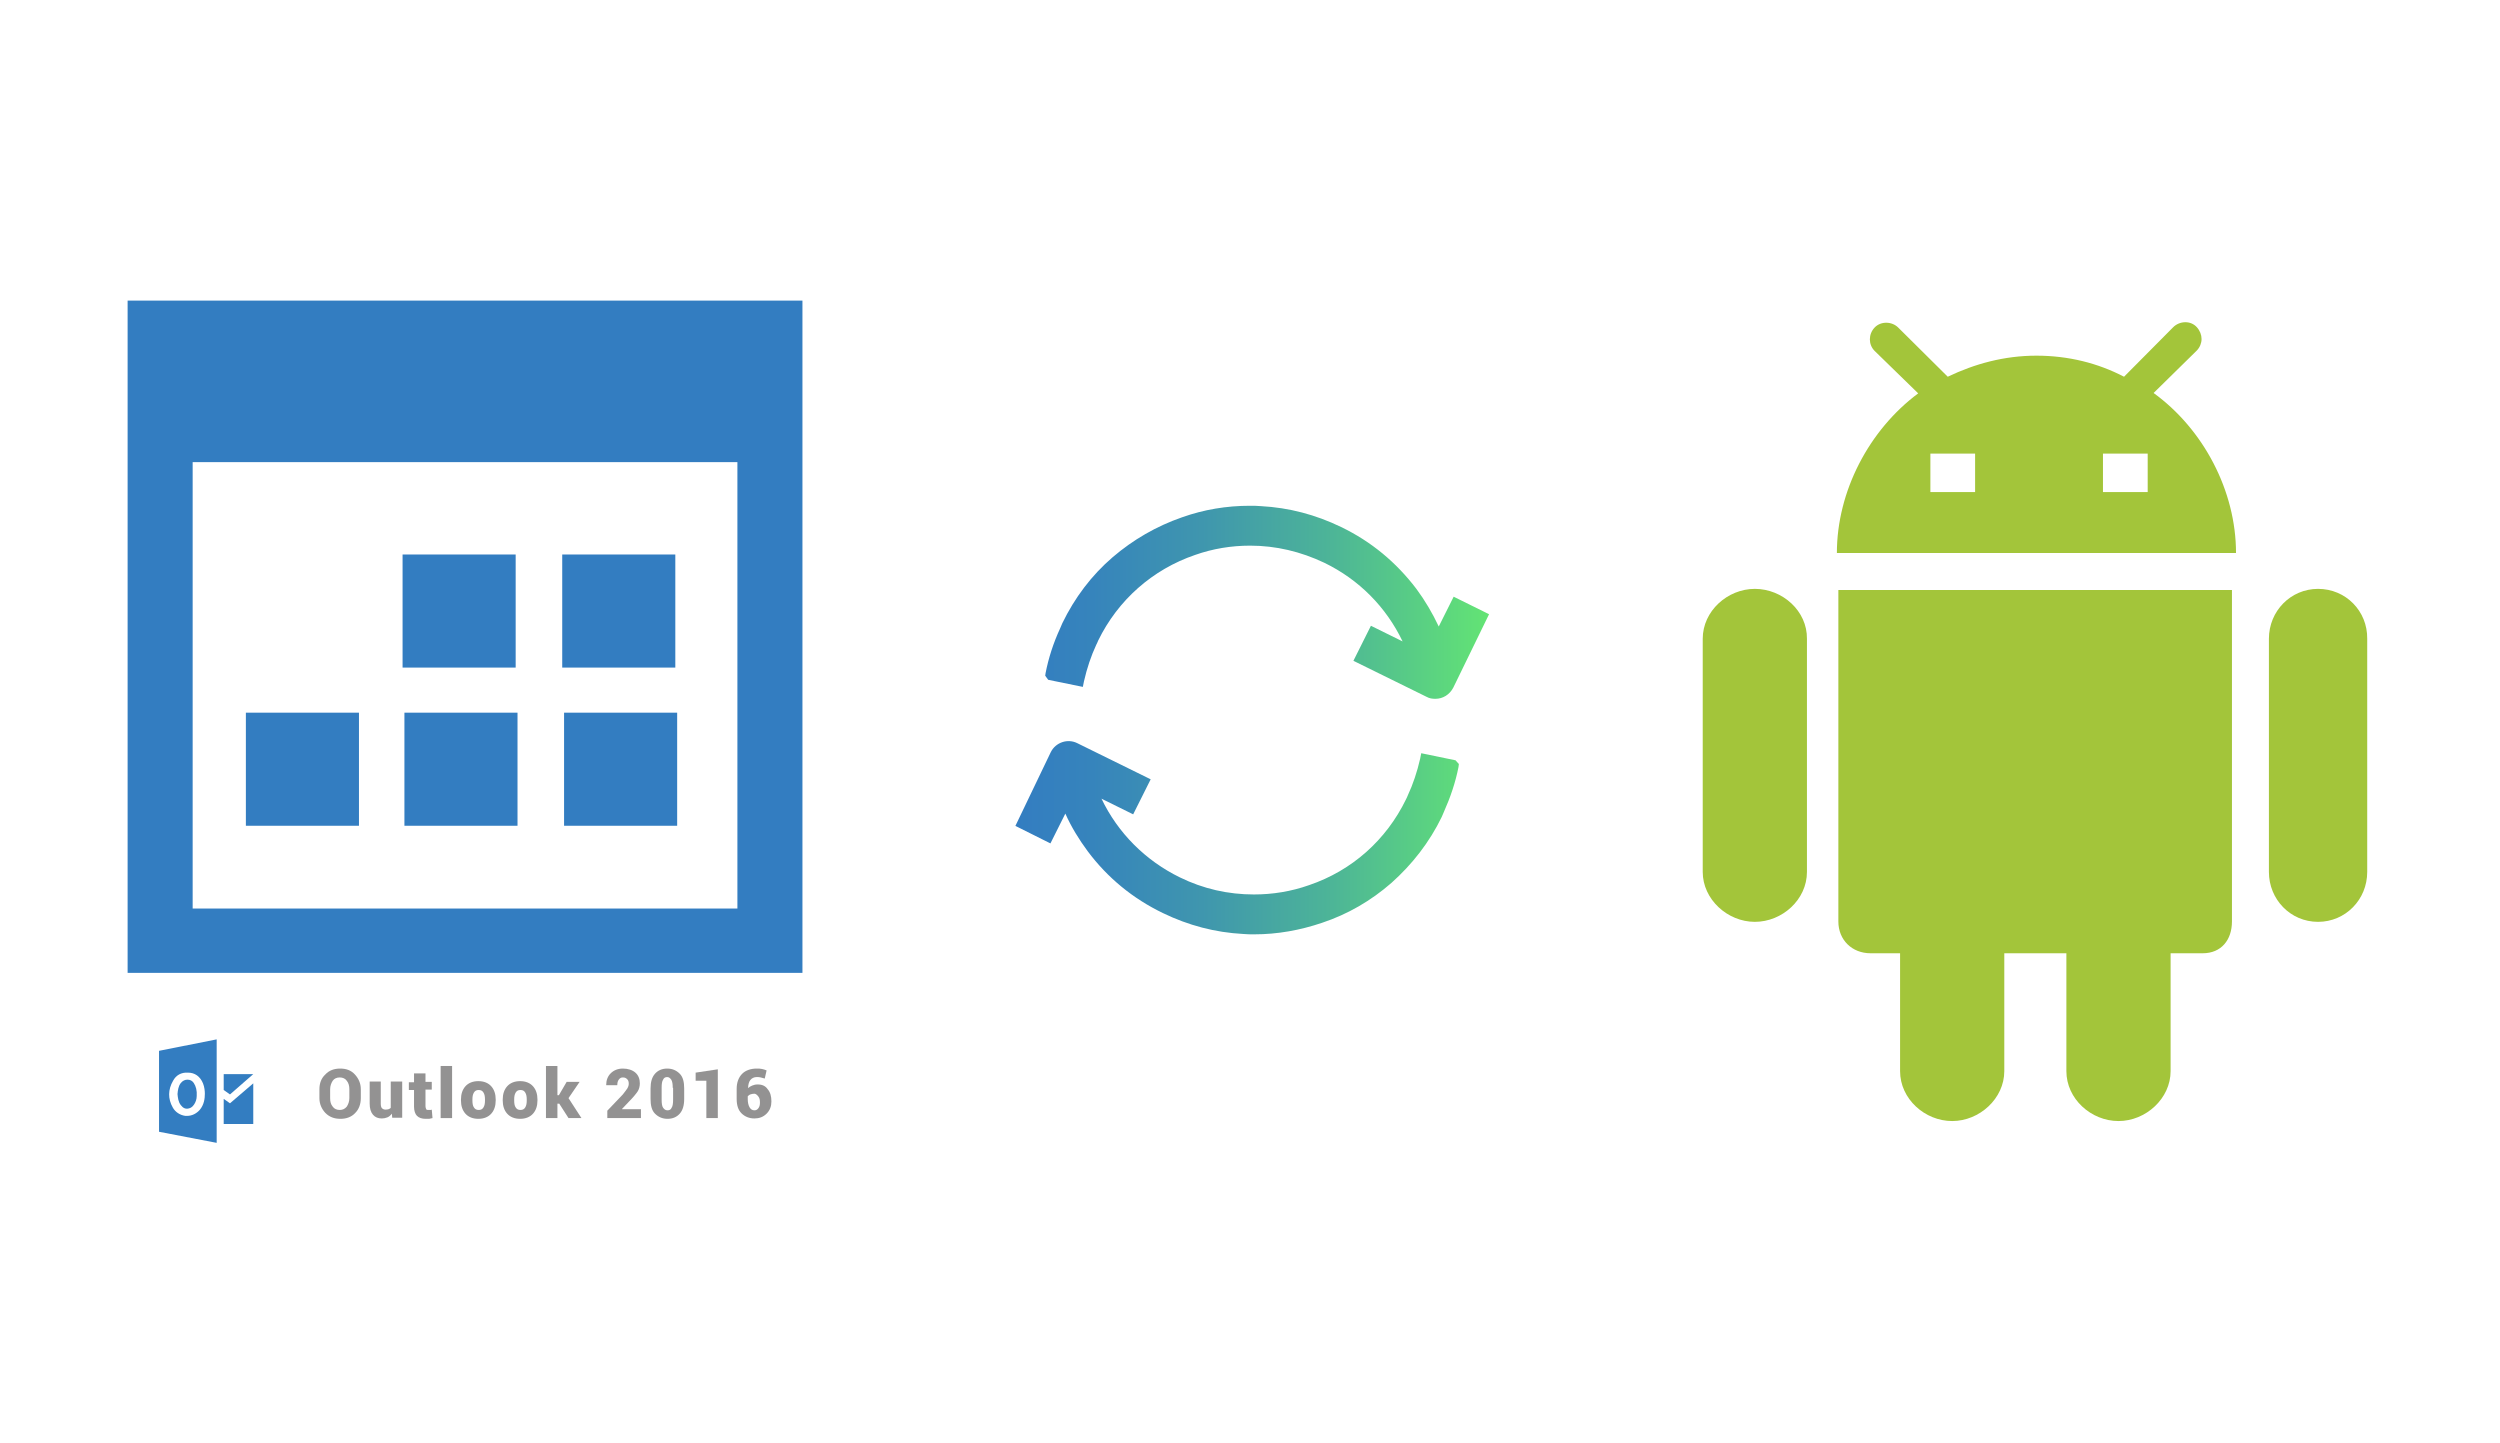 ﻿<?xml version="1.0" encoding="utf-8"?>
<!DOCTYPE svg PUBLIC "-//W3C//DTD SVG 1.1//EN" "http://www.w3.org/Graphics/SVG/1.1/DTD/svg11.dtd">
<svg x="0" y="0" width="672" height="388" xml="http://www.w3.org/XML/1998/namespace" xmlns="http://www.w3.org/2000/svg" xmlns:xlink="http://www.w3.org/1999/xlink" xmlns:xml="http://www.w3.org/XML/1998/namespace" version="1.1">
  <svg x="422" y="66" width="250" height="256" viewBox="0, 0, 249.8, 257.7" xml:space="preserve" id="Layer_1" enable-background="new 0 0 249.8 257.7" xmlns="http://www.w3.org/2000/svg" xmlns:xlink="http://www.w3.org/1999/xlink" xmlns:xml="http://www.w3.org/XML/1998/namespace" version="1.1">
    <path d="M71.6 93.2 L178.2 93.2 L178.2 182.9 C178.2 187.9 175.3 191.5 170.3 191.5 L161.6 191.5 L161.6 223.4 C161.6 230.8 154.9 236.9 147.5 236.9 C140.1 236.9 133.4 230.9 133.4 223.4 L133.4 191.5 L116.6 191.5 L116.6 223.4 C116.6 230.8 109.9 236.9 102.5 236.9 C95.1 236.9 88.4 230.9 88.4 223.4 L88.4 191.5 L80.4 191.5 C75.4 191.5 71.7 187.9 71.7 182.9 L71.7 93.2 z M49.1 92.9 C41.7 92.9 35 98.9 35 106.4 L35 169.5 C35 176.9 41.7 183 49.1 183 C56.5 183 63.2 177 63.2 169.5 L63.2 106.4 C63.3 98.9 56.6 92.9 49.1 92.9 z M201.5 92.9 C194.1 92.9 188.2 98.9 188.2 106.4 L188.2 169.5 C188.2 176.9 194 183 201.5 183 C208.9 183 214.8 177 214.8 169.5 L214.8 106.4 C214.9 98.9 209 92.9 201.5 92.9 z M93.3 40 L81.5 28.5 C79.8 26.8 79.8 24 81.5 22.2 C83.2 20.4 86.2 20.5 87.9 22.2 L101.3 35.5 C108.6 32 116.6 29.8 125.3 29.8 C133.9 29.8 141.9 31.8 149 35.5 L162.3 22.1 C164 20.4 167 20.2 168.7 22.1 C170.4 24 170.4 26.6 168.7 28.4 L157 39.9 C170.5 49.7 179.3 66.4 179.3 83.2 L71.3 83.2 C71.3 66.5 80 49.9 93.3 40 z M143.3 66.7 L155.4 66.7 L155.4 56.3 L143.3 56.3 L143.3 66.7 z M96.6 66.7 L108.7 66.7 L108.7 56.3 L96.6 56.3 L96.6 56.4 L96.6 66.5 L96.6 66.7 z" style="fill:#A3C53A;" />
  </svg>
  <svg x="250" y="107" width="173" height="173" viewBox="0, 0, 172.7, 172.7" xml:space="preserve" enable-background="new 0 0 172.7 172.7" xmlns="http://www.w3.org/2000/svg" xmlns:xlink="http://www.w3.org/1999/xlink" xmlns:xml="http://www.w3.org/XML/1998/namespace" version="1.1">
    <g id="sync_1_">
      <linearGradient x1="22.787" y1="86.36" x2="149.933" y2="86.36" gradientUnits="userSpaceOnUse" id="sync_2_">
        <stop offset="0%" stop-color="#337DC1" />
        <stop offset="16.28%" stop-color="#3684BC" />
        <stop offset="39.51%" stop-color="#3F96AE" />
        <stop offset="66.91%" stop-color="#4DB597" />
        <stop offset="97.29%" stop-color="#61E077" />
        <stop offset="100%" stop-color="#63E474" />
      </linearGradient>
      <path d="M141.9 98.2 L141.8 99 C141 103.1 139.6 107.2 137.9 111 C137.7 111.5 137.5 111.9 137.3 112.4 C134 119.2 129.4 125.1 123.8 130.1 C118.3 134.9 112.1 138.5 105.2 140.8 C99.3 142.8 93.2 143.9 87 143.9 C86 143.9 85 143.9 84 143.8 C76.5 143.4 69.3 141.5 62.5 138.2 C54.4 134.3 47.6 128.7 42.3 121.6 C40 118.5 37.9 115.1 36.3 111.5 L32.3 119.5 L22.9 114.8 L32.4 95 C33.7 92.4 36.9 91.3 39.5 92.6 L59.2 102.3 L54.5 111.7 L46 107.5 C50.4 116.7 57.8 124.1 67 128.6 C73.3 131.7 80 133.2 86.9 133.2 C91.9 133.2 96.9 132.4 101.7 130.7 C113.2 126.8 122.4 118.6 127.7 107.7 C127.9 107.3 128.1 106.9 128.2 106.6 C129.6 103.6 130.7 100.3 131.5 96.8 L131.8 95.3 L141 97.2 L141.9 98.2 z M140.5 53.3 L136.5 61.3 C134.8 57.7 132.8 54.3 130.5 51.2 C125.1 44.1 118.4 38.5 110.3 34.6 C103.5 31.3 96.3 29.4 88.8 29 C87.8 28.9 86.7 28.9 85.8 28.9 C79.6 28.9 73.5 29.9 67.6 32 C60.7 34.4 54.5 38 49 42.7 C43.3 47.6 38.8 53.6 35.5 60.4 C35.3 60.9 35.1 61.3 34.9 61.8 C33.1 65.7 31.8 69.7 31 73.8 L30.9 74.5 L31.7 75.6 L41 77.5 L41.3 76 C42.1 72.5 43.2 69.2 44.6 66.2 C44.8 65.8 45 65.4 45.1 65.1 C50.4 54.2 59.7 46 71.1 42.1 C75.9 40.4 80.9 39.6 85.9 39.6 C92.8 39.6 99.5 41.2 105.8 44.2 C115.1 48.7 122.4 56.1 126.8 65.3 L118.3 61.1 L113.6 70.5 L133.3 80.2 C134 80.6 134.8 80.7 135.6 80.7 C137.6 80.7 139.4 79.6 140.4 77.7 L150 58 L140.5 53.3 z" id="sync" style="fill:url(#sync_2_);" />
    </g>
    <g id="add_1_" />
    <g id="move_1_" />
    <g id="transfer_1_" />
    <g id="share_1_" />
    <g id="link_1_" />
    <g id="export_1_" />
    <g id="integrate_1_" />
    <g id="connect_1_" />
    <g id="copy_1_" />
    <g id="convert_1_" />
    <g id="push" />
  </svg>
  <svg x="0" y="66" width="250" height="256" viewBox="0, 0, 249.8, 257.7" xml:space="preserve" enable-background="new 0 0 249.8 257.7" xmlns="http://www.w3.org/2000/svg" xmlns:xlink="http://www.w3.org/1999/xlink" xmlns:xml="http://www.w3.org/XML/1998/namespace" version="1.1">
    <g id="Layer_1">
      <g>
        <g>
          <rect x="151.2" y="83.6" width="30.6" height="30.6" style="fill:#337DC1;" />
          <rect x="151.7" y="126.4" width="30.6" height="30.6" style="fill:#337DC1;" />
          <rect x="108.5" y="126.4" width="30.6" height="30.6" style="fill:#337DC1;" />
          <rect x="65.6" y="126.4" width="30.6" height="30.6" style="fill:#337DC1;" />
          <rect x="108" y="83.6" width="30.6" height="30.6" style="fill:#337DC1;" />
          <g>
            <path d="M33.6 14.9 C33.6 75.7 33.6 136.4 33.6 196.8 C94.6 196.8 155.6 196.8 216.2 196.8 C216.2 136 216.2 75.6 216.2 14.9 C155.3 14.9 94.5 14.9 33.6 14.9 z M198.6 179.4 C149.5 179.4 100.5 179.4 51.2 179.4 C51.2 139.3 51.2 99.1 51.2 58.6 C100.1 58.6 149.2 58.6 198.6 58.6 C198.6 98.7 198.6 138.9 198.6 179.4 z" style="fill:#337DC1;" />
          </g>
        </g>
        <g>
          <g>
            <g>
              <g>
                <g>
                  <path d="M96.7 230.7 C96.7 232.3 96.2 233.7 95.2 234.7 C94.2 235.8 92.8 236.3 91.2 236.3 C89.5 236.3 88.2 235.8 87.1 234.7 C86.1 233.6 85.5 232.3 85.5 230.7 L85.5 228.3 C85.5 226.7 86 225.3 87.1 224.3 C88.1 223.2 89.5 222.7 91.1 222.7 C92.8 222.7 94.1 223.2 95.1 224.3 C96.1 225.4 96.7 226.7 96.7 228.3 L96.7 230.7 z M93.6 228.3 C93.6 227.4 93.4 226.6 92.9 226 C92.5 225.4 91.8 225.1 91 225.1 C90.2 225.1 89.5 225.4 89.1 226 C88.7 226.6 88.4 227.4 88.4 228.3 L88.4 230.7 C88.4 231.7 88.6 232.4 89.1 233 C89.5 233.6 90.2 233.9 91 233.9 C91.8 233.9 92.4 233.6 92.9 233 C93.3 232.4 93.6 231.6 93.6 230.7 L93.6 228.3 z" style="fill:#939292;" />
                  <path d="M105.1 234.9 C104.8 235.3 104.4 235.7 103.9 235.9 C103.4 236.1 102.9 236.2 102.4 236.2 C101.4 236.2 100.6 235.9 100 235.2 C99.4 234.5 99.1 233.5 99.1 232.2 L99.1 226.2 L102.1 226.2 L102.1 232.2 C102.1 232.7 102.2 233.2 102.4 233.4 C102.6 233.6 102.9 233.8 103.3 233.8 C103.6 233.8 103.9 233.8 104.2 233.7 C104.4 233.6 104.7 233.5 104.8 233.3 L104.8 226.2 L107.9 226.2 L107.9 236 L105.2 236 L105.1 234.9 z" style="fill:#939292;" />
                  <path d="M114.2 223.9 L114.2 226.3 L115.9 226.3 L115.9 228.4 L114.2 228.4 L114.2 232.9 C114.2 233.2 114.3 233.5 114.4 233.7 C114.5 233.9 114.7 233.9 115 233.9 C115.2 233.9 115.3 233.9 115.5 233.9 C115.6 233.9 115.8 233.9 115.9 233.8 L116.1 236.1 C115.8 236.2 115.5 236.2 115.2 236.3 C114.9 236.3 114.6 236.3 114.2 236.3 C113.2 236.3 112.4 236 111.9 235.5 C111.4 235 111.1 234.1 111.1 233 L111.1 228.5 L109.7 228.5 L109.7 226.4 L111.1 226.4 L111.1 224 L114.2 224 z" style="fill:#939292;" />
                  <path d="M121.4 236.1 L118.3 236.1 L118.3 222 L121.4 222 L121.4 236.1 z" style="fill:#939292;" />
                  <path d="M123.8 231.1 C123.8 229.6 124.2 228.4 125 227.5 C125.8 226.6 127 226.1 128.5 226.1 C130 226.1 131.2 226.6 132 227.5 C132.8 228.4 133.2 229.6 133.2 231.1 L133.2 231.3 C133.2 232.8 132.8 234 132 234.9 C131.2 235.8 130 236.3 128.5 236.3 C127 236.3 125.8 235.8 125 234.9 C124.2 234 123.8 232.8 123.8 231.3 L123.8 231.1 z M126.9 231.3 C126.9 232.1 127 232.8 127.3 233.2 C127.6 233.7 128 233.9 128.6 233.9 C129.2 233.9 129.6 233.7 129.9 233.2 C130.2 232.7 130.3 232.1 130.3 231.3 L130.3 231.1 C130.3 230.3 130.2 229.7 129.9 229.2 C129.6 228.7 129.2 228.5 128.6 228.5 C128 228.5 127.6 228.7 127.3 229.2 C127 229.7 126.9 230.3 126.9 231.1 L126.9 231.3 z" style="fill:#939292;" />
                  <path d="M135.1 231.1 C135.1 229.6 135.5 228.4 136.3 227.5 C137.1 226.6 138.3 226.1 139.8 226.1 C141.3 226.1 142.5 226.6 143.3 227.5 C144.1 228.4 144.5 229.6 144.5 231.1 L144.5 231.3 C144.5 232.8 144.1 234 143.3 234.9 C142.5 235.8 141.3 236.3 139.8 236.3 C138.3 236.3 137.1 235.8 136.3 234.9 C135.5 234 135.1 232.8 135.1 231.3 L135.1 231.1 z M138.2 231.3 C138.2 232.1 138.3 232.8 138.6 233.2 C138.9 233.7 139.3 233.9 139.9 233.9 C140.5 233.9 140.9 233.7 141.2 233.2 C141.5 232.7 141.6 232.1 141.6 231.3 L141.6 231.1 C141.6 230.3 141.5 229.7 141.2 229.2 C140.9 228.7 140.5 228.5 139.9 228.5 C139.3 228.5 138.9 228.7 138.6 229.2 C138.3 229.7 138.2 230.3 138.2 231.1 L138.2 231.3 z" style="fill:#939292;" />
                  <path d="M150.4 232.2 L149.9 232.2 L149.9 236.1 L146.8 236.1 L146.8 222 L149.9 222 L149.9 229.9 L150.3 229.9 L152.4 226.3 L155.9 226.3 L152.9 230.7 L156.4 236.1 L152.9 236.1 L150.4 232.2 z" style="fill:#939292;" />
                  <path d="M172.6 236.1 L163.4 236.1 L163.4 234.1 L167.6 229.7 C168.1 229.1 168.5 228.5 168.8 228.1 C169.1 227.6 169.2 227.2 169.2 226.8 C169.2 226.3 169.1 225.9 168.8 225.6 C168.5 225.3 168.2 225.1 167.6 225.1 C167.1 225.1 166.8 225.3 166.5 225.7 C166.2 226.1 166.1 226.6 166.1 227.2 L163.1 227.2 L163.1 227.1 C163.1 225.9 163.5 224.8 164.3 224 C165.1 223.2 166.2 222.7 167.6 222.7 C169 222.7 170.2 223.1 171 223.8 C171.8 224.5 172.2 225.5 172.2 226.7 C172.2 227.5 172 228.3 171.6 228.9 C171.2 229.5 170.4 230.5 169.2 231.7 L167.4 233.6 L167.4 233.7 L172.5 233.7 L172.5 236.1 z" style="fill:#939292;" />
                  <path d="M184.2 230.9 C184.2 232.7 183.8 234 183 234.9 C182.2 235.8 181.1 236.3 179.7 236.3 C178.3 236.3 177.2 235.8 176.3 234.9 C175.4 234 175.1 232.6 175.1 230.9 L175.1 228.1 C175.1 226.3 175.5 225 176.3 224.1 C177.1 223.2 178.2 222.7 179.6 222.7 C181 222.7 182.1 223.2 183 224.1 C183.9 225 184.2 226.4 184.2 228.1 L184.2 230.9 z M181.1 227.9 C181.1 226.9 181 226.2 180.7 225.7 C180.4 225.3 180.1 225 179.6 225 C179.1 225 178.7 225.2 178.5 225.7 C178.2 226.1 178.1 226.9 178.1 227.9 L178.1 231.1 C178.1 232.1 178.2 232.9 178.5 233.3 C178.8 233.7 179.1 234 179.7 234 C180.2 234 180.6 233.8 180.8 233.3 C181.1 232.9 181.2 232.1 181.2 231.1 L181.2 227.9 z" style="fill:#939292;" />
                  <path d="M193.2 236.1 L190.2 236.1 L190.2 226 L187.3 226 L187.3 223.8 L193.3 222.9 L193.3 236.1 z" style="fill:#939292;" />
                  <path d="M203.8 222.7 C204.3 222.7 204.8 222.7 205.2 222.8 C205.6 222.9 206.1 223 206.5 223.2 L206 225.4 C205.6 225.3 205.2 225.2 204.9 225.1 C204.6 225 204.2 225 203.8 225 C203.1 225 202.5 225.3 202.1 225.8 C201.7 226.3 201.5 227.1 201.5 228 L201.5 228 C201.8 227.7 202.1 227.5 202.6 227.3 C203.1 227.1 203.5 227 204.1 227 C205.3 227 206.2 227.4 206.8 228.3 C207.5 229.1 207.8 230.2 207.8 231.6 C207.8 232.9 207.4 234 206.5 234.9 C205.6 235.8 204.5 236.2 203.2 236.2 C201.8 236.2 200.6 235.7 199.7 234.8 C198.8 233.9 198.4 232.6 198.4 230.9 L198.4 228.2 C198.4 226.5 198.9 225.1 199.9 224.1 C200.8 223.2 202.2 222.7 203.8 222.7 z M203.2 229.5 C202.8 229.5 202.4 229.6 202.1 229.7 C201.8 229.8 201.6 230 201.4 230.2 L201.4 231 C201.4 231.9 201.6 232.7 201.9 233.2 C202.2 233.7 202.6 234 203.2 234 C203.7 234 204 233.8 204.3 233.4 C204.6 233 204.7 232.5 204.7 231.9 C204.7 231.2 204.6 230.7 204.3 230.3 C204 229.9 203.6 229.5 203.2 229.5 z" style="fill:#939292;" />
                </g>
              </g>
            </g>
          </g>
          <g>
            <g>
              <path d="M50.1 233.5 C50.7 233.4 51.2 233 51.6 232.4 C52 231.8 52.3 231 52.3 230.1 C52.4 228.7 52.1 227.5 51.5 226.6 C51.1 226 50.5 225.7 49.8 225.7 C49.8 225.7 49.8 225.7 49.8 225.7 C49.1 225.7 48.5 226 48 226.6 C47.3 227.5 47.2 228.6 47.1 229.6 C47.2 230.6 47.3 231.7 48 232.6 C48.6 233.4 49.3 233.7 50.1 233.5 z" clip-rule="evenodd" fill-rule="evenodd" style="fill:#337DC1;" />
              <path d="M42.1 217.9 L42.1 239.8 L57.7 242.8 L57.7 214.8 L42.1 217.9 z M53.1 233.9 C52.2 234.9 51 235.5 49.7 235.5 C49.5 235.5 49.4 235.5 49.2 235.5 C47.8 235.3 46.5 234.5 45.8 233.2 C44.5 230.9 44.5 228.4 45.9 226 C46.7 224.5 48.1 223.7 49.9 223.8 C51.8 223.8 53.2 224.8 54 226.7 C54.4 227.7 54.5 228.8 54.5 229.5 C54.5 230.8 54.3 232.5 53.1 233.9 z" clip-rule="evenodd" fill-rule="evenodd" style="fill:#337DC1;" />
            </g>
            <polygon points="59.6,224.2 59.6,228.5 61.3,229.7 67.6,224.2" clip-rule="evenodd" fill-rule="evenodd" style="fill:#337DC1;" />
            <polygon points="59.6,230.9 61.3,232.1 67.6,226.7 67.6,237.7 59.6,237.7" clip-rule="evenodd" fill-rule="evenodd" style="fill:#337DC1;" />
          </g>
        </g>
      </g>
    </g>
    <g id="sync_1_" />
    <g id="add_1_" />
    <g id="move_1_" />
    <g id="transfer_1_" />
    <g id="share_1_" />
    <g id="link_1_" />
    <g id="export_1_" />
    <g id="integrate_1_" />
    <g id="connect_1_" />
    <g id="copy_1_" />
    <g id="convert_1_" />
    <g id="push" />
  </svg>
</svg>